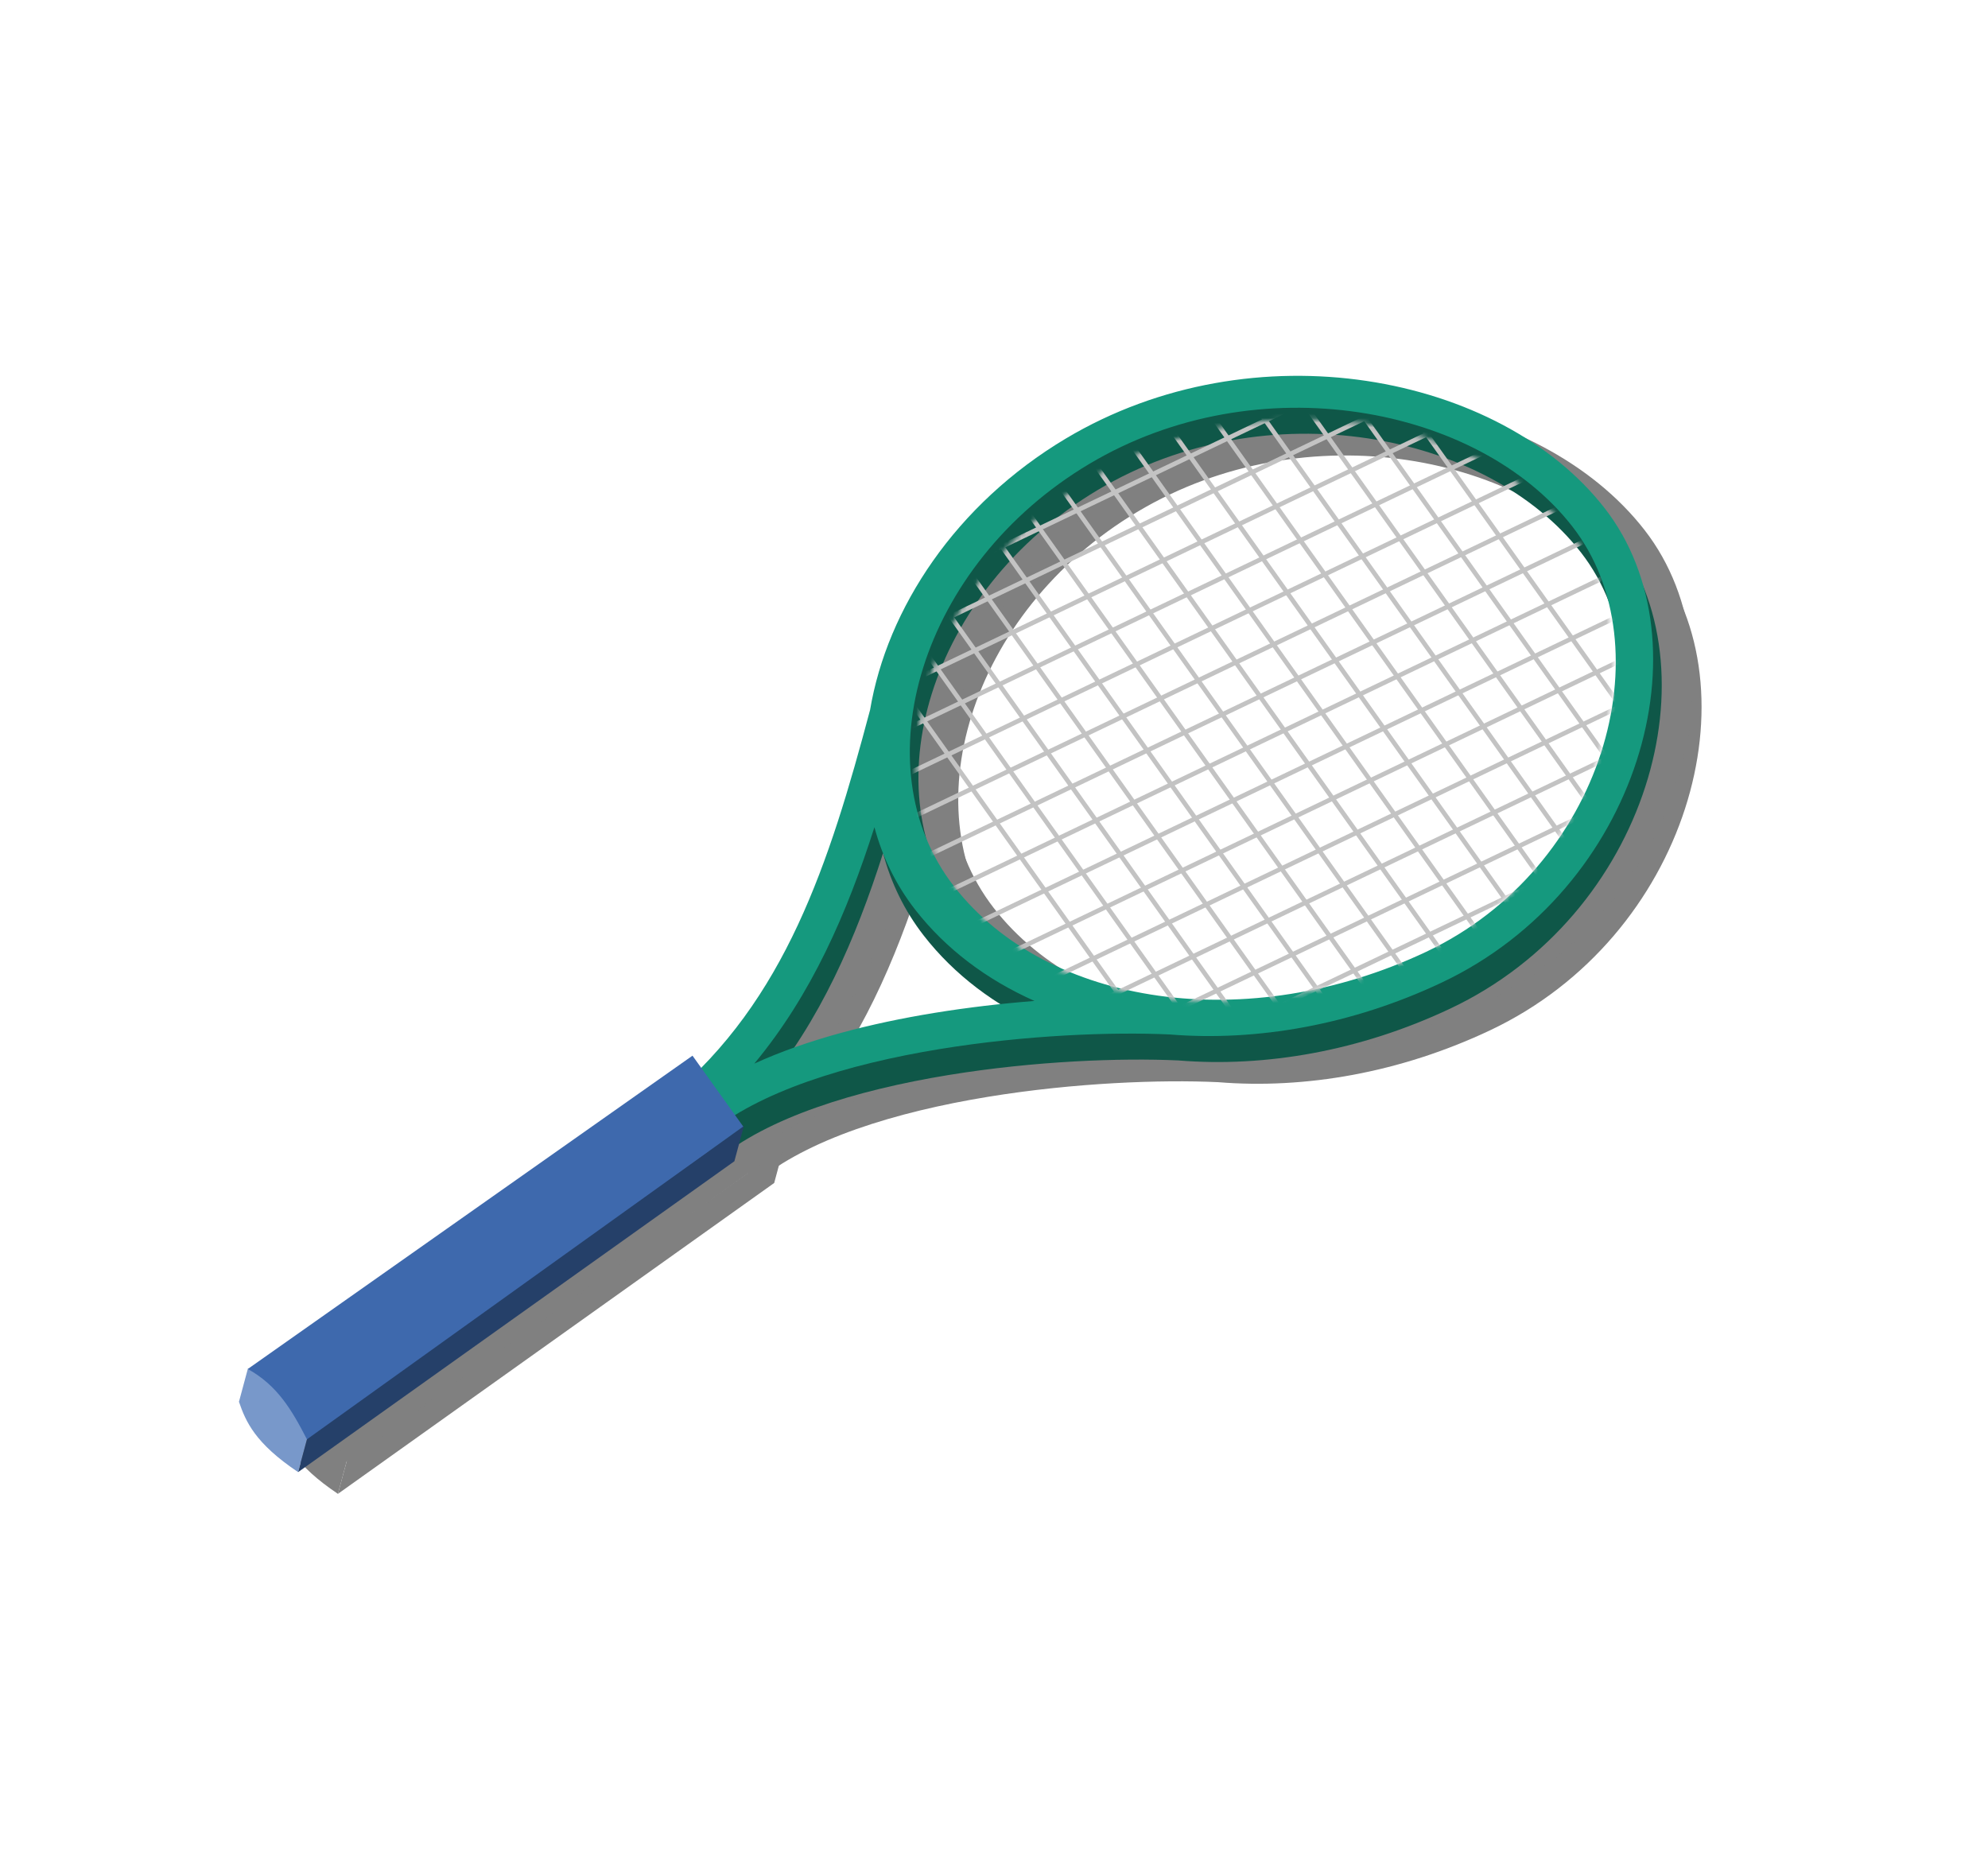 <svg width="435" height="406" viewBox="0 0 435 406" fill="none" xmlns="http://www.w3.org/2000/svg">
<path d="M61 311.515L62.949 304.273L74.667 306.909L76.023 319.183L73.944 326.908C64.481 320.57 62.48 315.82 61 311.515Z" fill="#808080"/>
<path fill-rule="evenodd" clip-rule="evenodd" d="M243.82 106.408C219.733 120.782 204.697 143.57 200.965 165.9L200.953 165.897C192.038 199.446 182.409 229.368 157.175 250.451L162.304 256.591C162.542 256.392 162.778 256.193 163.013 255.993L165.378 258.787C176.567 249.318 195.915 243.34 216.241 240.014C235.06 236.935 254.012 236.236 266.545 236.82C285.572 238.376 306.397 234.752 326.042 225.475C369.345 205.026 384.623 151.119 361.744 121.686C338.864 92.254 284.955 81.861 243.82 106.408ZM236.954 229.484C226.527 224.835 217.548 218.123 210.826 209.476C206.607 204.049 203.667 197.952 201.936 191.465C195.916 210.297 188.201 228.082 175.646 243.2C187.283 237.871 201.26 234.359 214.949 232.119C222.386 230.902 229.845 230.045 236.954 229.484ZM248.923 111.977C212.039 133.988 198.823 178.004 219.339 204.395C239.854 230.787 283.821 237.076 322.649 218.74C361.478 200.404 375.177 152.068 354.661 125.677C334.146 99.286 285.808 89.966 248.923 111.977Z" fill="#808080"/>
<path d="M169.404 258.88L171.484 251.155L76.153 318.7L73.944 326.908L169.404 258.88Z" fill="#808080"/>
<path fill-rule="evenodd" clip-rule="evenodd" d="M199.079 160.215C202.811 137.885 217.847 115.096 241.934 100.722C283.069 76.175 336.978 86.568 359.858 116.001C382.737 145.433 367.459 199.34 324.157 219.789C304.511 229.066 283.687 232.691 264.659 231.134C252.127 230.55 233.174 231.249 214.355 234.329C197.322 237.116 180.977 241.765 169.543 248.771L171.339 251.28L75.874 319.736C72.475 313.126 69.345 307.913 62.93 304.343L160.239 235.777L162.148 238.444C182.369 217.895 191.009 190.535 199.068 160.212L199.079 160.215ZM208.94 203.791C215.662 212.438 224.641 219.15 235.069 223.799C227.959 224.359 220.5 225.217 213.063 226.434C199.374 228.674 185.397 232.185 173.761 237.514C186.315 222.396 194.03 204.611 200.05 185.779C201.781 192.267 204.721 198.363 208.94 203.791ZM217.453 198.71C196.938 172.319 210.153 128.302 247.037 106.292C283.922 84.281 332.261 93.6 352.776 119.991C373.291 146.383 359.592 194.719 320.764 213.055C281.936 231.391 237.968 225.101 217.453 198.71Z" fill="#808080"/>
<path d="M52.288 306.759L54.238 299.517L65.955 302.152L67.312 314.427L65.233 322.152C55.77 315.813 53.768 311.063 52.288 306.759Z" fill="#7898CA"/>
<path fill-rule="evenodd" clip-rule="evenodd" d="M235.109 101.651C211.022 116.025 195.986 138.814 192.253 161.144L192.242 161.141C183.327 194.689 173.698 224.612 148.464 245.695L153.593 251.834C153.831 251.636 154.067 251.437 154.302 251.237L156.667 254.031C167.856 244.562 187.204 238.584 207.529 235.258C226.35 232.178 245.303 231.479 257.836 232.063C276.863 233.62 297.687 229.995 317.331 220.718C360.634 200.269 375.912 146.363 353.033 116.93C330.153 87.498 276.244 77.104 235.109 101.651ZM228.244 224.728C217.816 220.079 208.837 213.367 202.115 204.72C197.896 199.292 194.956 193.196 193.225 186.709C187.205 205.541 179.49 223.325 166.935 238.443C178.572 233.114 192.549 229.603 206.238 227.363C213.674 226.146 221.134 225.288 228.244 224.728ZM240.212 107.221C203.328 129.231 190.112 173.248 210.628 199.639C231.143 226.03 275.11 232.32 313.938 213.984C352.766 195.648 366.466 147.312 345.95 120.921C325.435 94.529 277.097 85.21 240.212 107.221Z" fill="#0F5748"/>
<path d="M160.693 254.124L162.772 246.399L67.442 313.944L65.233 322.152L160.693 254.124Z" fill="#254069"/>
<path fill-rule="evenodd" clip-rule="evenodd" d="M233.223 95.966C209.136 110.34 194.1 133.128 190.367 155.458L190.356 155.455C181.441 189.004 171.812 218.927 146.578 240.009L151.707 246.149C151.945 245.95 152.181 245.751 152.416 245.551L154.781 248.345C165.97 238.876 185.318 232.898 205.643 229.572C224.463 226.493 243.416 225.794 255.948 226.378C274.976 227.934 295.8 224.31 315.445 215.033C358.748 194.584 374.026 140.677 351.146 111.244C328.267 81.812 274.358 71.419 233.223 95.966ZM226.357 219.042C215.93 214.393 206.951 207.681 200.229 199.035C196.01 193.607 193.07 187.511 191.339 181.023C185.319 199.855 177.604 217.64 165.049 232.758C176.686 227.429 190.663 223.917 204.352 221.677C211.788 220.46 219.248 219.603 226.357 219.042ZM238.326 101.535C201.442 123.546 188.226 167.562 208.742 193.954C229.257 220.345 273.224 226.634 312.052 208.299C350.88 189.963 364.58 141.626 344.064 115.235C323.549 88.844 275.211 79.525 238.326 101.535Z" fill="#15997E"/>
<path d="M162.628 246.523L67.163 314.979C63.764 308.369 60.633 303.157 54.219 299.586L151.528 231.02L162.628 246.523Z" fill="#3E69AD"/>
<mask id="mask0_55_1967" style="mask-type:alpha" maskUnits="userSpaceOnUse" x="200" y="91" width="154" height="129">
<path d="M209.766 195.271C189.698 169.456 203.062 126.06 239.64 104.143C276.217 82.226 323.879 91.047 343.947 116.863C364.014 142.678 350.142 190.327 311.672 208.643C273.202 226.959 229.833 221.087 209.766 195.271Z" fill="#1E1E1E"/>
</mask>
<g mask="url(#mask0_55_1967)">
<line x1="211.159" y1="-46.994" x2="445.947" y2="283.006" stroke="#C3C3C3"/>
<line x1="203.826" y1="-41.777" x2="438.614" y2="288.223" stroke="#C3C3C3"/>
<line x1="196.493" y1="-36.559" x2="431.28" y2="293.441" stroke="#C3C3C3"/>
<line x1="189.159" y1="-31.342" x2="423.947" y2="298.658" stroke="#C3C3C3"/>
<line x1="181.826" y1="-26.124" x2="416.614" y2="303.876" stroke="#C3C3C3"/>
<line x1="174.493" y1="-20.907" x2="409.28" y2="309.093" stroke="#C3C3C3"/>
<line x1="167.159" y1="-15.689" x2="401.947" y2="314.311" stroke="#C3C3C3"/>
<line x1="159.826" y1="-10.472" x2="394.614" y2="319.528" stroke="#C3C3C3"/>
<line x1="152.493" y1="-5.254" x2="387.28" y2="324.746" stroke="#C3C3C3"/>
<line x1="145.159" y1="-0.036" x2="379.947" y2="329.963" stroke="#C3C3C3"/>
<line x1="137.826" y1="5.181" x2="372.614" y2="335.181" stroke="#C3C3C3"/>
<line x1="130.493" y1="10.399" x2="365.28" y2="340.398" stroke="#C3C3C3"/>
<line x1="123.159" y1="15.616" x2="357.947" y2="345.616" stroke="#C3C3C3"/>
<line x1="115.826" y1="20.834" x2="350.614" y2="350.833" stroke="#C3C3C3"/>
<line x1="108.493" y1="26.051" x2="343.28" y2="356.051" stroke="#C3C3C3"/>
<line x1="88.139" y1="172.302" x2="453.484" y2="-2.479" stroke="#C3C3C3"/>
<line x1="92.023" y1="180.421" x2="457.368" y2="5.64" stroke="#C3C3C3"/>
<line x1="95.907" y1="188.54" x2="461.252" y2="13.759" stroke="#C3C3C3"/>
<line x1="99.791" y1="196.659" x2="465.136" y2="21.878" stroke="#C3C3C3"/>
<line x1="103.676" y1="204.777" x2="469.02" y2="29.996" stroke="#C3C3C3"/>
<line x1="107.56" y1="212.896" x2="472.904" y2="38.115" stroke="#C3C3C3"/>
<line x1="111.444" y1="221.015" x2="476.788" y2="46.234" stroke="#C3C3C3"/>
<line x1="115.328" y1="229.134" x2="480.672" y2="54.353" stroke="#C3C3C3"/>
<line x1="119.212" y1="237.253" x2="484.556" y2="62.471" stroke="#C3C3C3"/>
<line x1="123.096" y1="245.371" x2="488.44" y2="70.59" stroke="#C3C3C3"/>
<line x1="126.98" y1="253.49" x2="492.324" y2="78.709" stroke="#C3C3C3"/>
<line x1="130.864" y1="261.609" x2="496.208" y2="86.828" stroke="#C3C3C3"/>
<line x1="134.748" y1="269.728" x2="500.092" y2="94.947" stroke="#C3C3C3"/>
<line x1="138.632" y1="277.846" x2="503.976" y2="103.065" stroke="#C3C3C3"/>
<line x1="142.516" y1="285.965" x2="507.86" y2="111.184" stroke="#C3C3C3"/>
</g>
</svg>
